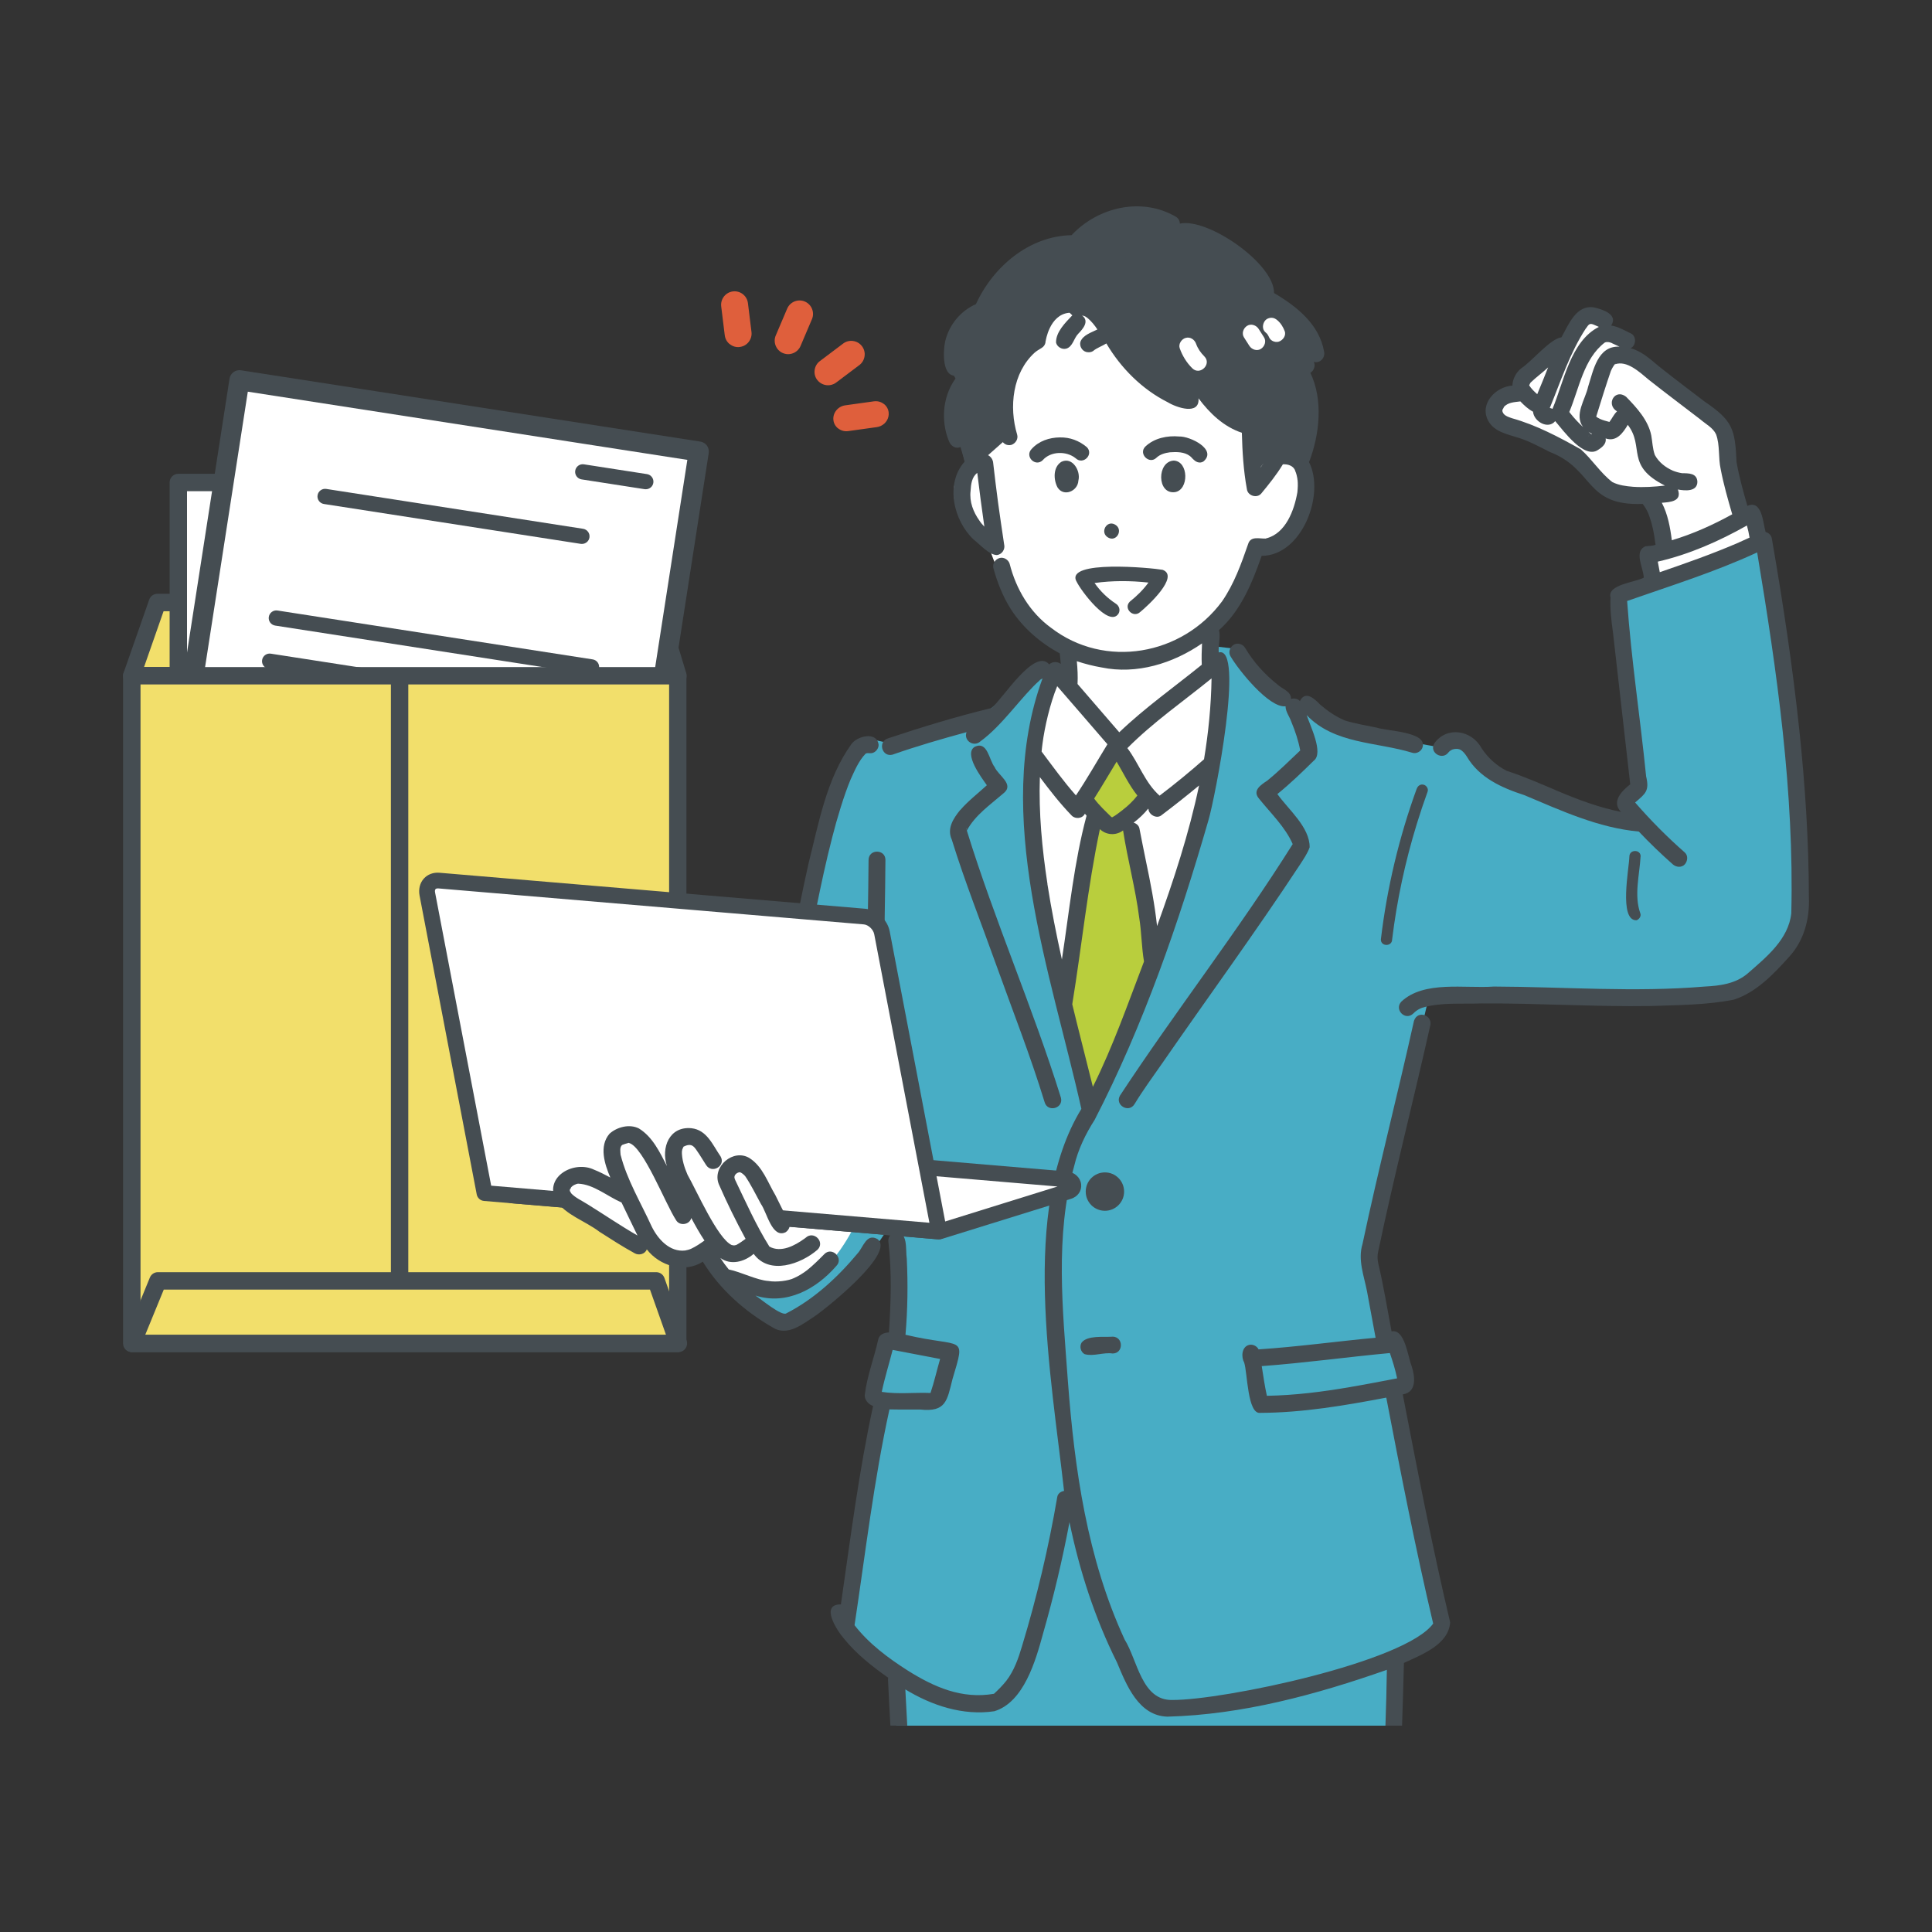 <?xml version="1.0" encoding="UTF-8"?>
<svg id="_レイヤー_1" data-name="レイヤー 1" xmlns="http://www.w3.org/2000/svg" viewBox="0 0 300 300">
  <rect x="0" y="0" width="300" height="300" fill="#333333" stroke="none"/>
  <defs>
    <style>
      .cls-1 {
        fill: #fff;
      }

      .cls-2 {
        fill: #454d52;
      }

      .cls-3 {
        fill: #48adc5;
      }

      .cls-4 {
        fill: #b9ce3d;
      }

      .cls-5 {
        fill: #f2df6b;
      }

      .cls-6 {
        fill: #df5f3c;
      }
    </style>
  </defs>
  <g>
    <g>
      <polygon class="cls-5" points="105.25 104.93 20.46 104.93 24.44 93.56 101.81 93.56 105.25 104.93"/>
      <path class="cls-2" d="M105.25,106.28H20.46c-.44,0-.85-.21-1.1-.57-.25-.36-.32-.82-.17-1.23l3.98-11.37c.19-.54.7-.91,1.28-.91h77.37c.6,0,1.12.39,1.3.96l3.44,11.37c.12.41.05.86-.21,1.2-.26.34-.66.55-1.09.55ZM22.37,103.57h81.05l-2.62-8.66H25.4l-3.03,8.66Z"/>
    </g>
    <g>
      <g>
        <rect class="cls-1" x="27.69" y="74.91" width="68.73" height="45.58"/>
        <path class="cls-2" d="M96.42,121.85H27.69c-.75,0-1.35-.61-1.35-1.35v-45.58c0-.75.61-1.35,1.35-1.35h68.73c.75,0,1.35.61,1.35,1.35v45.58c0,.75-.61,1.35-1.35,1.35ZM29.04,119.14h66.02v-42.87H29.04v42.87Z"/>
      </g>
      <g>
        <g>
          <rect class="cls-1" x="31.37" y="64.16" width="72.18" height="70.17" transform="translate(16.01 -9.17) rotate(8.82)"/>
          <path class="cls-2" d="M97.75,141.01c-.08,0-.16,0-.24-.02l-71.33-11.07c-.85-.13-1.43-.93-1.3-1.78l10.76-69.34c.06-.41.29-.78.62-1.02.33-.24.75-.35,1.16-.28l71.33,11.07c.85.13,1.43.93,1.3,1.78l-10.76,69.34c-.06.41-.29.78-.62,1.02-.27.2-.59.3-.92.3ZM28.2,127.08l68.25,10.59,10.28-66.26-68.25-10.59-10.28,66.26Z"/>
        </g>
        <g>
          <path class="cls-2" d="M90.36,84.46c-.06,0-.12,0-.18-.01l-39.88-6.19c-.65-.1-1.09-.71-.99-1.35.1-.65.71-1.09,1.35-.99l39.88,6.19c.65.1,1.09.71.99,1.35-.09.59-.6,1-1.17,1Z"/>
          <path class="cls-2" d="M100.28,75.97c-.06,0-.12,0-.18-.01l-9.79-1.52c-.65-.1-1.09-.71-.99-1.35.1-.65.71-1.09,1.35-.99l9.79,1.52c.65.1,1.09.71.99,1.35-.09.59-.6,1-1.17,1Z"/>
          <path class="cls-2" d="M91.85,104.74c-.06,0-.12,0-.18-.01l-48.94-7.59c-.65-.1-1.09-.71-.99-1.35.1-.65.71-1.09,1.35-.99l48.94,7.59c.65.1,1.09.71.99,1.35-.09.59-.6,1-1.17,1Z"/>
          <path class="cls-2" d="M90.81,111.44c-.06,0-.12,0-.18-.01l-48.94-7.59c-.65-.1-1.09-.71-.99-1.35.1-.65.71-1.09,1.35-.99l48.94,7.59c.65.1,1.09.71.99,1.35-.09.59-.6,1-1.17,1Z"/>
        </g>
      </g>
    </g>
    <g>
      <rect class="cls-5" x="20.46" y="104.93" width="84.79" height="103.68"/>
      <path class="cls-2" d="M105.25,209.96H20.46c-.75,0-1.35-.61-1.35-1.35v-103.68c0-.75.61-1.35,1.35-1.35h84.78c.75,0,1.35.61,1.35,1.35v103.68c0,.75-.61,1.35-1.35,1.35ZM21.82,207.25h82.08v-100.97H21.82v100.97Z"/>
    </g>
    <path class="cls-2" d="M62.05,208.83c-.75,0-1.35-.61-1.35-1.35v-101.64c0-.75.61-1.35,1.35-1.35s1.35.61,1.35,1.35v101.64c0,.75-.61,1.35-1.35,1.35Z"/>
    <g>
      <polygon class="cls-5" points="105.32 208.6 20.54 208.6 24.52 198.9 101.89 198.9 105.32 208.6"/>
      <path class="cls-2" d="M105.32,209.96H20.54c-.45,0-.87-.22-1.12-.6s-.3-.85-.13-1.27l3.98-9.71c.21-.51.7-.84,1.25-.84h77.37c.57,0,1.09.36,1.28.9l3.44,9.71c.15.41.08.87-.17,1.23-.25.36-.67.57-1.11.57ZM22.56,207.25h80.85l-2.48-7H25.43l-2.87,7Z"/>
    </g>
    <g>
      <path class="cls-6" d="M113.31,53.44h.02c.44.36.99.51,1.54.44h0c.22-.03.43-.09.63-.18.3-.14.56-.35.76-.61.34-.44.5-.99.43-1.54l-.55-4.48c-.14-1.14-1.18-1.96-2.33-1.82-1.14.14-1.96,1.18-1.82,2.33l.55,4.48c.07.55.34,1.04.77,1.38Z"/>
      <path class="cls-6" d="M137.99,64.05c-.05-.52-.31-.98-.72-1.31h-.02c-.43-.35-1-.5-1.56-.42l-4.45.62c-.54.08-1.03.35-1.37.77-.35.43-.52.96-.46,1.5.05.52.31.98.72,1.31h.02c.43.35,1,.5,1.56.42l4.45-.62c.21-.03.42-.09.61-.18.82-.38,1.31-1.22,1.22-2.08Z"/>
      <path class="cls-6" d="M126.9,58.99c.11.14.23.27.36.37.43.34.97.51,1.53.45h.04c.22-.03.43-.09.63-.18.13-.06.26-.14.37-.22l3.61-2.72c.45-.34.73-.83.81-1.38.08-.55-.06-1.1-.4-1.55-.34-.45-.82-.73-1.38-.81-.55-.08-1.1.06-1.55.4l-3.61,2.72c-.45.34-.73.82-.81,1.38-.08.55.06,1.1.4,1.55Z"/>
      <path class="cls-6" d="M120.46,52.09c-.22.51-.22,1.08-.01,1.6.14.34.35.63.63.85.15.12.31.22.49.29.34.14.71.2,1.07.15.22-.03.43-.09.63-.18.47-.22.84-.6,1.04-1.08l1.77-4.16c.22-.51.22-1.08.01-1.6h0c-.21-.52-.61-.92-1.12-1.14-1.06-.45-2.29.05-2.74,1.11l-1.77,4.16Z"/>
    </g>
  </g>
  <g>
    <polygon class="cls-3" points="216.38 267.96 216.69 257.91 215.2 227.53 139.15 229.83 139.15 267.62 139.18 267.96 216.38 267.96"/>
    <path class="cls-3" d="M165.54,103.1l-3.69.31-9.6,7.96-13.97,4.09-3.75-.86s-4.38,3.38-7.09,17.99c-2.7,14.61-18.18,46.73-20.46,50.75-2.54,4.48,5.45,18.3,14.89,21.87,1.11.42,11.29-6.71,15.7-14,0,0,2.22-.68,2.68-.63v17.26l-2.57-.02-2.07,8.35,2.24.68-6.47,35.36s11.59,15.71,24.34,11.8l3.75-5.61,6.6-26.09s3.05,13.07,7.61,22.54c4.55,9.47,6.33,10.68,13.57,9.52,7.24-1.16,25.19-3.24,33.41-9.36,0,0,3.8-1.08,2.45-7.2s-6.87-32.82-6.87-32.82l2.07-.63-1.81-6.88-1.42-.35-2.46-13.32,9.24-38.93s31.81.86,46.68-.31c4.22-.33,11.21-9.92,11.03-15.98-.57-18.48-4.7-46.3-6.14-54.13-.07-.4-21.98,8.17-21.98,8.17.08,4.65,2.39,20.11,2.94,28.65.08,1.18-1.69,1.73-1.61,2.62.16,1.85,1.67,4.09,1.61,3.93,0,0-15.27-4.75-23.22-7.66-.75-.27-2.88-6.57-6.73-3.97l-16.36-2.96-7.4-3.59-8.46-8.86-4.74-.56.7,2.98h1.38s-2.12,20.93-6.35,34.25c-4.81,15.14-10.73,29.17-10.73,29.17l-3.11,5.29s-9.14-34.88-9.14-45.22c0-10.34,2.05-20.67,3.04-21.43.98-.76,2.16.08,2.16.08l.12-2.26Z"/>
    <circle class="cls-2" cx="171.57" cy="185.03" r="2.98"/>
    <g>
      <path class="cls-1" d="M163.79,104.16s-4.23,5.15-3.86,15.69c.38,10.54,1.3,18.84,2.75,25.32,1.45,6.48,5.1,21.36,5.1,21.36l1.47,5.91,4.32-8.23s9.57-24.05,11.51-29.86c1.94-5.82,5.02-21.8,4.36-31.76l-15.95,12.75-9.7-11.17Z"/>
      <path class="cls-1" d="M132.33,191.02s-4.82,9.81-11.64,9.52-8.3-1.64-9.23-3.7c-.92-2.06,0-11.07,20.86-5.82Z"/>
      <path class="cls-1" d="M273.43,84.46c-.15-.25-1.05-4.44-1.12-4.34s-16.44,5.96-16.44,5.96l.9,4.46,16.66-6.08Z"/>
    </g>
    <polygon class="cls-4" points="173.11 116.07 168.01 124.1 170.22 126.99 165.44 153 168.85 170.79 172.1 167.46 179.34 148.81 175.17 126.91 178.11 123.68 173.11 116.07"/>
    <g>
      <path class="cls-1" d="M150.54,67.95l.48,3.42s-8.04,4.81,2.55,13.53c0,0,3.36,11.53,11.42,15.36l.15,6.46,7.65,8.63,14.58-11.6v-5.36s6.48-4.41,7.62-13.48c0,0,10.12.93,6.99-12.74,0,0-1.4-31.02-27.64-28.44-26.24,2.58-23.8,24.24-23.8,24.24Z"/>
      <path class="cls-1" d="M121.12,188.85l8.11.55s-1.29,4.8-8.11,5.3v-5.84Z"/>
      <path class="cls-1" d="M270.36,79.95l-2.08-8.66v-4.74l-14.68-10.93-1.02-3.22-2.86-.58-.57-2.07-2.6-1.38-3.17,5.1-7.25,5.4.6,2.2s-6.81-.5-4.74,3.09c2.07,3.6,9.01,3.07,12.26,6.4,3.24,3.33,4.35,7.16,11.83,6.36,0,0,2.35,5.02,2.39,8.68,0,0,9.04-1.29,11.91-5.65Z"/>
    </g>
    <path class="cls-1" d="M168.4,89.53s6.39-1.33,11.59,0c0,0-3.79,7.35-7.6,5-3.81-2.35-3.99-5-3.99-5Z"/>
    <path class="cls-2" d="M166.16,38.23s-3.88-1.48-8.29,2.88c-4.21,4.15-5.14,6.61-5.14,6.61,0,0-5.58,2.25-5.58,6.82,0,2.81,1.53,4.67,1.53,4.67l-1.28,4.42,2.38,7.91,2.77-.08,3.26-2.89s-1.35-6.55,1.78-12.89c1.44-2.91,4.78-2.71,4.78-2.71,0,0,.58-4.1,3.62-4.4,3.04-.3,5.07,1.93,5.07,1.93,0,0,4.77,12.45,14.92,10.85l7.35,5.17s.31,8.26.68,7.88c.38-.38,3.83-4.19,3.83-4.19l3.51,1.54s3.05-3.51.8-14.98c0,0,2.14.95,1.11-3.72-1.03-4.67-7.2-7.06-7.2-7.06,0,0-1.95-10.61-13.9-10.19,0,0-7.26-7.38-16,2.41Z"/>
  </g>
  <g>
    <path class="cls-2" d="M167.45,74.63c.4-1.5-.93-3.76-2.64-2.92-1.3.81-1.25,2.77-.59,3.99.96,1.5,3.15.57,3.23-1.07Z"/>
    <path class="cls-2" d="M182.27,71.52c-2.64.12-2.65,5.25.16,4.9,2.21-.32,2.17-4.79-.16-4.9Z"/>
    <path class="cls-2" d="M186.88,71.65c2.16-1.86-2.11-3.93-3.76-3.87-1.85-.17-3.89.24-5.27,1.56-1.13,1.11.61,2.85,1.73,1.73.56-.53,1.34-.74,2.09-.84,1.05-.07,2.22-.08,3.1.58.14.06.95,1.04.44.4.39.51,1.07.83,1.67.44ZM179.74,70.92s-.01.01,0,0h0Z"/>
    <path class="cls-2" d="M164.57,67.92c-1.64.02-3.27.56-4.39,1.81-1.1,1.15.59,2.84,1.73,1.73,1.23-1.42,3.7-1.46,5.12-.3,1.16,1.1,2.85-.6,1.73-1.73-1.21-1.01-2.61-1.54-4.19-1.51ZM163.05,70.62s.04-.02,0,0h0ZM165.3,70.4s.02,0,0,0h0Z"/>
    <path class="cls-2" d="M196.53,83.65s-.05.01-.14.04c.05,0,.09-.03.14-.04Z"/>
    <path class="cls-2" d="M201.39,74.45c-.02-.09-.06-.11.01.1,0-.03,0-.06-.01-.1Z"/>
    <path class="cls-2" d="M172.07,83.47c1.33.76,2.41-1.26,1.08-2.01-1.33-.76-2.41,1.26-1.08,2.01Z"/>
    <path class="cls-2" d="M160.38,51.79c-4.06,2.3-5.74,7.3-5.71,11.74.16,1.52.03,6.02,2.35,5.56.66-.21,1.13-.91.92-1.61-1.29-4.28-.71-9.61,2.73-12.73.32-.27.68-.49,1.04-.7,1.47-.87.17-3.1-1.32-2.26Z"/>
    <path class="cls-2" d="M167.15,90.26c.62,1.38,5.04,7.3,6.53,5.03.32-.55.11-1.22-.41-1.55-1.3-.85-2.41-1.93-3.31-3.21,2.77-.39,5.59-.37,8.37-.07-.8,1.11-1.77,2.06-2.89,2.96-1.05,1.04.53,2.62,1.61,1.61,1.13-.91,6.19-5.55,3.48-6.55-1.73-.31-15.11-1.58-13.39,1.79Z"/>
    <path class="cls-2" d="M137.88,260.61c.11,2.45.24,4.89.38,7.34h2.62c-.1-1.87-.21-3.75-.3-5.62,4.12,2.51,8.96,4.11,13.82,3.39,4.58-1.39,6.42-7.86,7.55-12.01,1.64-5.71,3.02-11.51,4.12-17.35,1.55,7.52,3.93,14.89,7.38,21.79,1.47,3.53,3.36,8.29,7.83,8.41,11.63-.3,23.14-3.43,34.07-7.27-.04,2.89-.12,5.78-.22,8.67h2.58c.11-3.25.21-6.5.29-9.74,2.75-1.29,6.92-2.82,7.18-6.3-2.78-11.73-5.08-23.57-7.36-35.4,2.24-.34,1.9-2.83,1.36-4.45-.57-1.41-1.04-5.77-3.1-5.33-.67-3.53-1.24-7.08-2.07-10.58-.13-.61-.15-1.24,0-1.85,2.45-11.68,5.43-23.25,8.04-34.89.59-1.73-1.91-2.69-2.49-.9-2.56,11.56-5.54,23.05-7.99,34.64-.76,2.47.23,4.94.7,7.37.44,2.4.88,4.79,1.33,7.19-6.06.57-12.1,1.41-18.17,1.81-.26-.54-.97-.86-1.53-.68-1.12.33-1.18,1.89-.7,2.74.51,1.58.5,8.06,2.5,7.8,6.59-.03,13.11-1.14,19.56-2.37,2.25,11.73,4.54,23.46,7.28,35.09-4.31,5.98-32.63,11.9-40.49,11.86-4.79.12-5.41-6.18-7.42-9.39-5.81-12.57-7.78-26.44-8.81-40.12-.8-11.12-2.04-22.5.98-33.41.61-2.58,1.76-4.95,3.18-7.17,7.6-14.74,13.08-30.62,17.67-46.53,1-3.36,5.67-27.15,1.59-26.04-.08-1.14.31-2.36.05-3.47,3.39-3.01,5.15-7.34,6.62-11.53,6.23,0,9.9-9.51,7.36-14.55,1.64-4.27,2.22-9.68.2-13.87.56-.32.84-1.15.53-1.7.98.29,1.82-.66,1.6-1.61-.75-4.21-4.19-6.97-7.77-9.08.08-4.53-10.25-11.72-14.62-10.78-.02-.43-.23-.84-.63-1.07-5.31-3.09-12.09-1.51-16.19,2.87-6.59.12-12.2,4.91-14.85,10.71-2.4,1.03-4.23,3.3-4.79,5.85-.33,1.55-.5,5.8,2,5.21-2.35,2.81-2.77,6.92-1.38,10.26.28.74,1.13,1.27,1.88.79.16.79.34,1.57.53,2.35-3.05,3.42-1.73,9.14,1.4,12.09.99.76,2.34,2.34,3.58,2.41.82-.06,1.36-.91,1.16-1.66-.29-1.95-.74-4.97-.93-6.4-.28-2.08-.53-4.16-.77-6.24-.06-.87-.91-1.61-1.78-1.2-.07-.02-.14-.04-.21-.05-.35-1.4-.64-2.8-.83-4.23-.06-1.31-.29-3.56-2.17-2.58,0-.14.02-.27.04-.41.23-1.71,1.14-3.39,2.53-4.47.61-.47,1.39-.9,2.16-1.09,1.64-.48.96-2.95-.7-2.53-1.38.39-2.65,1.12-3.69,2.1.15-1.01-.62-2.01-.36-3.08.43-4.71,5.92-6.52,9.81-4.66.63.26,1.47-.29,1.61-.92.34-2.33-4.02-2.4-5.59-2.39,1.84-3.44,5.3-6.01,9.05-7-1.11,1.49-4.05,8.4-.96,8.76.69-.03,1.34-.58,1.31-1.31-.12-4.73,3.41-8.95,7.4-11.12,3.03-1.62,6.76-1.39,9.71.29-.14.83.8,1.78,1.65,1.45.46-.21.97-.28,1.48-.22,3.62,1.01,7.25,3.37,9.61,6.31-1.42-.45-4.37-3-5.47-1.28-.3.57-.2,1.5.47,1.79,5.11,2.62,12.6,5.1,13.88,11.41-.21-.05-.44-.06-.67-.03-3.15.43-6.84-1.26-9.46-3.3,0,0-.16-.12-.17-.13-6.41-5.33-13.15-14.42-22.61-11.44-.65.23-1.14.91-.91,1.61.21.64.92,1.16,1.61.91,12.74-3.34,18.07,15.52,30.64,14.98-.23.31-.33.7-.21,1.11,1.06,3.47,1,7.22-.17,10.67-.3-.13-.62-.21-.94-.27.09-1.52-2.17-1.87-2.57-.41-.43,1.24-1.21,2.34-1.96,3.4-.16-1.57-.24-3.19-.29-4.8.73.05,1.47.01,2.23-.12,1.65-.45.96-2.93-.7-2.53-.6.1-1.21.09-1.8.02-.33-.57-1.11-.78-1.68-.44-2.01-.75-3.63-2.25-4.95-3.91-1.72-1.51-6.82-13.2-9.07-10.6-.5.54-.5,1.31,0,1.85,1.11,1.2,1.94,2.42,2.84,3.88,1.07,1.73,2.05,3.51,3.22,5.17-.67-.37-1.59-.12-2.31-.59-2.16-.91-5.66-3.53-7.48-5.95-1.43-1.91-2.5-4.06-3.99-5.93-2.77-3.89-8.07-1.95-5.26.35-1.07,1.13-2.58,2.6-2.53,4.25.17.67.94,1.12,1.61.92,1-.32,1.14-1.59,1.82-2.29.73-.75,1.8-1.96.62-2.84,0,0,.01,0,.02,0-.02,0-.03,0-.05-.02.13,0,.1.02.05.02.29.05.41.1.62.24.07.04.3.23.27.2.57.5,1.05,1.09,1.46,1.72-.93.47-2.22.85-2.63,1.89-.2.67.23,1.44.92,1.61.34.07.7.06,1.01-.13.62-.53,1.42-.77,2.09-1.2,2.25,3.82,5.56,7.14,9.55,9.14,1.33.81,4.97,2.08,4.76-.62,1.74,2.33,3.92,4.42,6.73,5.35.08,2.93.25,5.86.78,8.74.03.27.16.53.36.72.5.48,1.38.54,1.85,0,1.2-1.46,2.4-2.93,3.38-4.56.8-.05,1.67.23,1.94,1.05-.04-.07-.05-.09-.05-.08.22.45.31.95.39,1.44,0,0,0-.02,0-.02.07.65.04,1.31-.03,1.96h0c-.48,2.78-1.81,6.4-4.85,7.15.03,0-.14.04-.18.05.02,0,.03-.01.05-.02-.99.02-2.29-.42-2.67.86-1.06,3.07-2.18,6.18-4.03,8.87-6.19,8.4-18.23,10.57-26.6,4.1-3.27-2.38-5.4-6-6.39-9.89-.18-.66-.94-1.13-1.61-.91-.67.22-1.11.9-.91,1.61.61,2.19,1.45,4.35,2.67,6.27,1.86,2.93,4.59,5.27,7.62,6.92.06.55.12,1.09.16,1.64-.49-.41-1.34-.39-1.79.07-2.26-2.67-7.23,5.36-8.95,6.77-5.43,1.31-10.79,2.95-16.08,4.71-1.64.49-.95,2.97.7,2.53,3.77-1.32,7.63-2.44,11.49-3.49-.5,1.32,1.14,2.38,2.15,1.43,3.44-2.49,6.45-7.05,9.17-9.44.05-.11.34-.26.48-.34-7.77,21.17,1.32,45.78,6.03,66.85-9.55,15.62-4.64,41.65-2.69,59.32-.49.08-.96.4-1.05.92-1.34,7.84-3.17,15.59-5.48,23.2-.56,1.89-1.22,3.78-2.43,5.36-.58.73-1.24,1.39-1.92,2.02-5,.87-9.32-1.06-13.36-3.59-3.06-1.95-6.06-4.18-8.29-7.06,1.69-11.19,2.99-22.45,5.42-33.51,1.59.04,3.18.01,4.77.02,4.03.44,4.18-1.4,5.02-4.73,2.12-7.1,1.65-4.75-7.3-6.88.34-3.92.39-7.88.2-11.81-.22-1.39.28-4.44-1.93-4.07-.73.24-1.04.89-.91,1.61.53,4.61.37,9.29.07,13.91-.68.02-1.47.29-1.65,1.04-.64,2.91-1.76,5.73-2.11,8.7-.02.77.59,1.43,1.3,1.68-2.21,10.17-3.51,20.51-5,30.81-3.3-.05-.6,4.08.47,5.31,1.94,2.41,4.4,4.33,6.92,6.11ZM209.72,215.37c-4.36.75-8.6,1.29-13,1.37-.34-1.52-.55-3.07-.8-4.61,6.65-.49,13.26-1.41,19.9-2.03.44,1.29.85,2.59,1.12,3.93-2.41.46-4.81.93-7.23,1.34ZM150.71,76.23c.06-1.04.19-2.16,1.04-2.8.34,2.79.7,5.57,1.1,8.35-.28-.29-.54-.59-.76-.93-.96-1.34-1.58-2.94-1.38-4.62ZM179.67,143.82c-.37-3.42-1.03-6.8-1.74-10.17-.34-1.67-.68-3.34-1-5.01-.08-.44-.47-.77-.9-.9.83-.63,1.6-1.35,2.25-2.16.02.02.03.04.05.05.05.85,1.22,1.55,1.97,1,2-1.51,3.96-3.06,5.89-4.66-1.56,7.45-3.94,14.7-6.53,21.85ZM174.36,125.75c-.53.39-1.05.84-1.64,1.15-.02,0-.04.01-.05.01-.02-.01-.09-.05-.13-.08-.88-.87-1.89-1.8-2.64-2.83,1.2-1.88,2.32-3.82,3.49-5.73,1.05,1.77,1.93,3.64,3.22,5.26-.62.81-1.5,1.65-2.25,2.21ZM188.13,105.34c-.07,4.22-.48,8.41-1.17,12.56-2.22,1.96-4.54,3.86-6.9,5.65-2.27-2.01-3.21-5.01-5-7.38,3.99-4.02,8.68-7.26,13.07-10.83ZM171.06,103.64c5.44,1.13,11.09-.62,15.59-3.73-.05,1.1-.09,2.2-.04,3.31-4.28,3.47-8.82,6.67-12.81,10.49-2.16-2.5-4.32-5-6.48-7.5.06-1.19,0-2.36-.11-3.54,1.26.42,2.56.75,3.84.97ZM161.88,115.47c.33-2.55,1.16-6.19,2.28-8.92,2.61,2.99,5.2,6.02,7.8,9.02-1.63,2.65-3.15,5.36-4.89,7.94-1.93-2.18-3.55-4.44-5.33-6.81.04-.41.08-.82.14-1.23ZM162.65,137.27c-.84-5.49-1.37-11.04-1.18-16.6,1.55,2.07,3.14,4.11,4.94,5.97.57.59,1.69.48,2.05-.29.09.1.18.2.26.31-1.94,7.21-2.69,14.9-3.83,22.33-.86-3.88-1.64-7.79-2.25-11.72ZM167.13,158.51c-.21-.86-.42-1.71-.63-2.57,1.47-9,2.38-18.14,4.29-27.19.96.92,2.48,1.05,3.6.2.7,4.54,1.93,9.01,2.51,13.58.36,2.21.36,4.56.74,6.77-2.5,6.54-4.81,13.18-7.94,19.46-.85-3.42-1.72-6.83-2.57-10.24ZM138.61,209.61c2.46.47,4.91.94,7.37,1.41-.51,1.76-.91,3.55-1.49,5.28-2.52-.1-5.09.22-7.57-.17.46-2.2,1.14-4.35,1.69-6.52Z"/>
    <path class="cls-2" d="M217.01,214.36s0,0,0-.01c0,0,0,0,0,0,0,0,0,0,0,.01Z"/>
    <path class="cls-2" d="M217,214.37s-.02.05,0,0h0Z"/>
    <path class="cls-2" d="M216.99,214.26c-.06-.27-.02-.11,0,0h0Z"/>
    <path class="cls-2" d="M217.41,213.92s-.04,0-.09.02c.03-.02.06-.03.09-.02Z"/>
    <path class="cls-2" d="M149.17,55.5c.01.08,0,.1,0,0h0Z"/>
    <path class="cls-2" d="M149.17,54.17s0,0,0,0c0,.1-.02.14,0,0Z"/>
    <path class="cls-2" d="M152.75,49.53s0,0,.01,0c.12-.05.03-.01-.01,0Z"/>
    <path class="cls-2" d="M172.65,42.68s0,0,0,0h0Z"/>
    <path class="cls-2" d="M200.78,72.71c.14.15.04.05,0,0h0Z"/>
    <path class="cls-2" d="M159.9,94.4c.06.07.05.06,0,0h0Z"/>
    <path class="cls-2" d="M125.14,141.93c.65.15,1.47-.2,1.61-.91.75-3.67,1.53-7.34,2.47-10.97.73-2.9,1.87-6.65,2.85-8.99.64-1.4,1.26-2.9,2.33-4.02.21-.14.48-.08.72-.08.68.06,1.34-.64,1.31-1.31-.25-2.13-3.33-1.38-4.23-.1-3.88,5.42-5.07,12.27-6.67,18.61-.46,2.05-.89,4.1-1.31,6.16-.14.67.19,1.45.91,1.61ZM134.65,116.95s0,0,0,0c.13-.04.09,0,0,0Z"/>
    <path class="cls-2" d="M137.49,133.52c-.01-1.69-2.59-1.72-2.62,0-.06,11.6-.8,23.42,1.6,34.84.47,1.63,2.95.97,2.53-.7-2.31-11.2-1.56-22.78-1.51-34.15Z"/>
    <path class="cls-2" d="M149.11,125.76c-1.07,1.31-2.11,2.89-1.32,4.61,2.03,6.55,4.57,12.94,6.88,19.4,2.55,7.11,5.33,14.15,7.54,21.38.47,1.63,2.96.97,2.53-.7-4.36-14-10.29-27.48-14.61-41.48,1.28-2.4,3.64-4.01,5.66-5.76,1.82-1.41-.78-2.77-1.35-4.11-.88-1.12-1.08-4.08-3.08-3.14-1.77,1.08,1.05,4.79,1.88,5.97-1.38,1.27-2.89,2.42-4.12,3.84ZM150.11,128.86s-.01-.09-.02-.09c-.06-.2.05-.27.02.09Z"/>
    <path class="cls-2" d="M205.05,109.46c-.87-.89-2.32-2.33-3.2-.61-.34-.35-.93-.48-1.39-.31.08-1.17-1.34-1.55-2.06-2.22-2.01-1.59-3.75-3.51-5.06-5.72-.35-.59-1.19-.86-1.79-.47-.59.38-.85,1.16-.47,1.79,1.23,2.12,6.01,8.07,8.54,7.75,0,.86.63,1.61.9,2.42.6,1.43,1.09,2.91,1.38,4.44-1.69,1.59-3.33,3.24-5.14,4.7-.98.65-2.33,1.52-1.27,2.77,1.81,2.26,4.09,4.42,5.24,7.07-8.39,13.37-18.15,25.86-26.82,39.05-.84,1.46,1.36,2.79,2.26,1.32,1.31-2.16,2.82-4.21,4.26-6.28,7.13-10.31,14.54-20.43,21.43-30.9.55-.86,1.16-1.72,1.5-2.69.04-3.12-3.29-5.85-5.01-8.27,1.99-1.61,3.83-3.39,5.65-5.18,1.59-1.18-.6-5.5-1.1-7.08,4.31,4.53,10.84,4.14,16.4,5.85.65.22,1.46-.25,1.61-.91.66-2.38-5.58-2.45-7.16-3-1.74-.37-3.52-.63-5.21-1.2.21.06.26.07.23.06-1.35-.56-2.62-1.44-3.73-2.39Z"/>
    <path class="cls-2" d="M156.2,261.04c-.09.1-.09.11-.07.09.02-.03.05-.06.07-.09Z"/>
    <path class="cls-2" d="M172.77,207.56c-1.39.1-3.91-.25-4.82.92-.36.59-.15,1.46.47,1.79,1.38.4,2.91-.32,4.35-.1,1.71-.01,1.71-2.58,0-2.62Z"/>
    <path class="cls-2" d="M219.99,122.46c-2.75,7.56-4.62,15.43-5.57,23.42-.02,1.12,1.74,1.14,1.75,0,.74-6.08,2.03-12.09,3.83-17.94.52-1.69,1.08-3.36,1.68-5.02.16-.44-.18-.96-.61-1.07-.49-.13-.91.16-1.07.61Z"/>
    <path class="cls-2" d="M279.39,113.3c-1.04-9.9-2.54-19.75-4.24-29.56-.04-.55-.45-1-.99-1.13-.41-1.45-.54-5.06-2.83-4.06-.64-2.25-1.28-4.5-1.68-6.81-.23-5.16-.61-6.43-4.98-9.4-2.37-1.82-4.77-3.61-7.11-5.48-1.34-1.12-2.64-2.33-4.37-2.79.87-.37.96-1.87.06-2.29-.98-.46-1.99-1.08-3.07-1.23,1.14-1.72-1.35-2.52-2.65-2.81-2.77-.47-3.97,2.67-5.07,4.64-1.73.2-4.57,3.72-6.27,4.83-.77.63-1.33,1.65-1.34,2.66-2.61.18-5.16,2.82-3.77,5.45.94,1.76,3.05,2.12,4.78,2.68,1.65.52,3.23,1.4,4.8,2.18,6.98,2.72,5.34,8.4,14.42,8.07.34.45.64.94.86,1.46.62,1.55.93,3.24,1.13,4.89-.51.18-1.03.16-1.54.22-1.92.78-.31,3.39-.29,4.88-1.32.72-5.72,1.07-5.16,3.07-.09,1.8.13,3.64.38,5.43.89,7.86,1.79,15.72,2.68,23.58-1.3,1.04-2.97,2.68-1.44,4.29-3.37-.67-6.63-1.89-9.77-3.22-2.62-1.11-5.22-2.27-7.93-3.14-1.6-.78-3-2.08-3.97-3.57-1.53-2.78-5.37-3.42-7.31-.72-.87,1.47,1.34,2.76,2.26,1.32-.16.2.04-.02.11-.09.11-.1.25-.16.37-.23,0,0,0,0-.02,0,.04-.02.11-.05.12-.04.22-.08.53-.11.77-.09.01,0,.35.06.41.12-.01,0-.03-.02-.06-.04.47.24.79.65,1.07,1.08,1.94,3.33,5.44,4.88,8.95,6.02,5.74,2.41,11.49,5.08,17.77,5.65,1.69,1.78,3.45,3.48,5.29,5.1.51.45,1.35.54,1.85,0,.45-.5.55-1.37,0-1.85-2.76-2.42-5.3-4.99-7.71-7.76,1.61-1.38,2.25-1.8,1.71-4.05-.91-9.08-2.31-18.14-2.95-27.24,6.77-2.37,13.65-4.51,20.19-7.54,3.09,18.55,5.76,37.23,5.3,56.04-.44,4.04-3.86,6.79-6.73,9.3-1.88,1.64-4.33,1.95-6.72,2.07-10.89.92-21.82.04-32.72,0-4.53.33-10.85-.97-14.38,2.34-1.16,1.22.6,3.05,1.85,1.85.3-.32.66-.57,1.05-.76,0,0,.32-.14.33-.14,2.94-.87,6.09-.55,9.12-.67,8.81-.05,17.61.54,26.42.4,4.29-.15,8.66-.15,12.88-.99,3.51-1.15,6.17-3.99,8.59-6.67,2.3-2.52,3.19-5.91,3.04-9.27-.01-8.69-.58-17.37-1.49-26ZM238.35,124.16s0,0,.01,0c-.05-.02-.12-.05-.01,0ZM253.56,124.97s-.02.02-.03.03c.01-.01.02-.03.04-.04,0,0,0,0,0,0ZM253.65,124.32s-.06-.07-.06-.08c.01-.01.04.03.06.08ZM269.1,79.63v-.03s0,0,0,0c0,.01,0,.02,0,.03ZM252.99,56.76s-.11-.05,0,0c0,0,0,0,0,0ZM250.3,53.29c.39.18.78.36,1.17.54-3.41-.16-4.05,3.7-4.87,6.22-.43,2-2.21,4.36-.78,6.26-.73-.67-1.41-1.4-2.02-2.18.06.08-.04-.05-.12-.16,1.54-3.67,2.23-8.28,5.51-10.78.38-.16.76-.06,1.12.09ZM250.88,56.52s-.02.02-.04.02c.02-.01.04-.02.04-.02ZM250.79,56.56s-.02,0-.03,0c.04-.05.08-.08.11-.07,0,0-.04.03-.07.06ZM247.45,67.66c.13.03.08.06,0,0h0ZM247.11,67.42s0,0-.01,0c0,0,0,0,0,0,0,0,0,0,0,0-.04-.03-.07-.05-.11-.08.2.16-.27-.22-.34-.29.17.11.35.21.54.29-.03.02-.05.05-.08.08ZM246.74,67.66c-.12.08-.17.1-.02,0h.02ZM247.86,64.71s0,0,0,0c.03.04.02.03,0,0ZM247.82,64.66s0-.03,0,0c0,0,0,0,0,0ZM247.88,54.36s-.07.08,0,0h0ZM248.74,53.46s-.14.09,0,0h0ZM246.79,50.35s-.02.01,0,0h0ZM246.27,50.99c.44-.64.56-.88,1.34-.52-.03-.01-.13-.06,0,0,.22.09.44.2.66.29-4.41,2.24-5.43,8.51-7.2,12.73-.13-.07-.27-.11-.42-.14,1.71-4.17,3.11-8.54,5.61-12.37ZM237.71,59.37c.85-.82,1.82-1.51,2.68-2.32-.56,1.4-1.11,2.81-1.69,4.16-.46-.41-.92-.85-1.25-1.37.05-.16.16-.33.25-.48ZM233.42,64.15s-.04-.06,0,0h0ZM233.69,64.44c-.08-.05-.04-.03,0,0h0ZM253.61,75.59c-1.1-.09-2.25-.23-3.24-.73-1.88-1.44-3.15-3.54-4.91-5.09-3.4-1.91-6.91-3.77-10.69-4.83-.61-.21-1.44-.46-1.49-1.21,0,0,0,.02,0,.03,0-.03.04-.16.03-.1.01-.06.03-.11.05-.17,0,.07.19-.28.14-.26.62-.77,1.68-.78,2.58-.9.58.61,1.22,1.2,1.97,1.6.12,1.52,2.34,2.81,3.44,1.46,1.28,1.49,4.52,6,6.68,4.45.61-.38,1.31-.95,1.15-1.76,1.67.58,2.7-.85,3.44-2.11,2.66,3.45-.43,6.32,5.77,9.43-1.63.19-3.29.3-4.93.19ZM257.02,84.2s0-.04,0,0h0ZM258.04,78.07c1.32-.1,3.18-.21,2.5-2.06,1.1.2,3,.38,3.03-1.19-.06-1.36-1.34-1.33-2.38-1.34,0,0,0,0,.01,0-.52-.08-1.02-.22-1.51-.42.02,0,.03.01.04.01-1.12-.49-2.15-1.3-2.75-2.39-.01-.02-.04-.1-.06-.13.01.02.02.04.03.06-.34-.96-.36-1.99-.54-2.99-.47-2.37-2.28-4.34-3.92-6.02-1.71-1.32-3.19,1.18-1.4,2.28-.49.45-.77,1.11-1.18,1.64-.46-.12-1.05-.28-1.44-.46-.12-.06-.24-.12-.36-.19-.01,0-.19-.12-.25-.18.68-2.23,1.65-5.28,2.28-7.1.13-.31.31-.6.49-.89-.14.24,0,0,.11-.13,0,0,.02,0,.03,0,1.86-.65,3.8,1.19,5.24,2.39,2.64,2.09,5.34,4.1,8,6.15,0,0,0,0,0,0,.85.74,1.97,1.29,2.46,2.33.63,1.73.32,3.64.72,5.42.45,2.37,1.12,4.69,1.79,7-2.98,1.64-6.11,3.06-9.38,4.03-.25-1.99-.63-4.07-1.56-5.83ZM270,84.24c-4.01,1.74-8.14,3.19-12.27,4.61-.1-.55-.21-1.09-.31-1.64,4.88-1.12,9.49-3.16,13.84-5.61.17.62.31,1.25.41,1.88-.55.26-1.1.51-1.66.75ZM222.54,156.09s.08,0,0,0h0Z"/>
    <path class="cls-2" d="M264.1,65.19s-.06-.05-.09-.07c.1.08.15.12.09.07Z"/>
    <path class="cls-2" d="M256.96,70.62s.02.05.03.07c0,0,0-.02-.03-.07Z"/>
    <path class="cls-2" d="M261.2,73.47s.05,0,.07,0c.05,0,.06,0-.07,0Z"/>
    <path class="cls-2" d="M259.74,73.07c.05.02.1.04,0,0h0Z"/>
    <path class="cls-2" d="M233.29,63.72s0,0,0,0c0-.03.02-.06.02-.07,0,.02-.01.05-.02.07Z"/>
    <path class="cls-2" d="M225.46,116.43c.09-.02.11-.03.11-.04-.04.01-.07.02-.11.04Z"/>
    <path class="cls-2" d="M226.75,116.43s.03.02,0,0h0Z"/>
    <path class="cls-2" d="M254.76,132.99c.02-1.12-1.74-1.13-1.75,0-.04,1.84-1.67,9.95,1.09,9.91.41-.11.79-.64.61-1.07-1-2.79-.13-5.94.04-8.83Z"/>
  </g>
  <g>
    <path class="cls-1" d="M187,55.33c-.56-.56-1.01-1.21-1.27-1.94-.24-.67-.9-1.12-1.62-.92-.65.18-1.16.95-.92,1.62.42,1.17,1.06,2.22,1.95,3.1,1.21,1.19,3.07-.67,1.86-1.86Z"/>
    <path class="cls-1" d="M196.27,52.37c-.28-.43-.56-.87-.83-1.3-.37-.58-1.19-.87-1.8-.47-.58.37-.87,1.18-.47,1.8.28.43.56.87.83,1.3.37.58,1.19.87,1.8.47.58-.37.87-1.18.47-1.8Z"/>
    <path class="cls-1" d="M199.5,51.45c-.25-.66-.61-1.26-1.15-1.72-.27-.23-.56-.39-.93-.39-.32,0-.71.14-.93.39-.45.49-.56,1.39,0,1.86.08.06.15.13.22.2.03.03.06.06.08.09.05.07.09.14.13.21.02.04.04.09.07.13,0,0,0,0,0,0,.12.29.28.54.57.7.28.17.7.23,1.01.13.62-.2,1.18-.93.92-1.62Z"/>
  </g>
  <g>
    <g>
      <path class="cls-1" d="M145.57,191.2l-65.93-5.58c-1.22-.1-1.49-1.5-.36-1.85l19.86-6.17c.16-.05.34-.07.52-.05l65.93,5.58c1.22.1,1.49,1.5.36,1.85l-19.86,6.17c-.16.05-.34.07-.52.05Z"/>
      <path class="cls-2" d="M145.69,192.43c-.07,0-.15,0-.23,0l-65.93-5.58c-1.17-.1-2.07-.92-2.19-1.99-.11-1.02.52-1.92,1.57-2.25l19.86-6.17c.32-.1.65-.13.99-.11l65.93,5.58c1.17.1,2.07.92,2.19,1.99.11,1.02-.52,1.92-1.57,2.25l-19.86,6.17c-.25.08-.5.12-.76.12ZM81.02,184.52l64.65,5.47s.01,0,.02,0c.02,0,.03,0,.04,0l18.48-5.75-64.65-5.47s-.05,0-.05,0l-18.48,5.75ZM165.55,184.36h0Z"/>
    </g>
    <g>
      <path class="cls-1" d="M145.82,191.23l-70.58-5.97s0,0,0,0l-8.88-46.43c-.24-1.26.56-2.19,1.79-2.08l66.1,5.59c1.25.11,2.47,1.23,2.71,2.51l8.87,46.38s0,0,0,0Z"/>
      <path class="cls-2" d="M145.82,192.45s-.06,0-.1,0c0,0,0,0,0,0l-70.58-5.97c-.55-.05-1-.46-1.11-.99l-8.88-46.43c-.19-.99.05-1.95.66-2.63.59-.66,1.48-.99,2.43-.91l66.1,5.59c1.79.15,3.46,1.69,3.81,3.5l8.87,46.38c.07.37-.04.77-.29,1.05-.23.26-.57.41-.92.41ZM76.26,184.11l68.06,5.76-8.57-44.8c-.14-.74-.91-1.47-1.61-1.53l-66.1-5.59c-.11,0-.3,0-.41.11-.09.1-.12.3-.07.53l8.71,45.52Z"/>
    </g>
  </g>
  <g>
    <path class="cls-1" d="M123.02,191.87l-6.11-10.78s-2.86-1.61-4.2.96l-4.08-5.15s-4.02-1.61-4.42,2.33l.72,5.78-5.15-8.11s-5.02-2.49-4.76,2.49l2.12,5.62-6.92-2.54s-5.87-.02-2.65,3.76l11.64,7.24.9-.78s5.24,6.41,10.34.78c0,0,2.47,2.82,6.84,0,0,0,1.05,2.59,5.4,1.49l.33-3.1Z"/>
    <g>
      <path class="cls-2" d="M97.66,177.48s-.08,0-.12,0c.04.01.09,0,.12,0Z"/>
      <path class="cls-2" d="M96.36,179.24s0,.06.01.1c0-.07-.01-.1-.01-.1Z"/>
      <path class="cls-2" d="M136.15,192.35c-1.61-.82-2.12,1.32-2.95,2.24-3.07,3.69-6.78,7.14-11.09,9.34-.7.52-3.99-2.23-4.81-2.76,4.82,1.54,9.44-.99,12.56-4.59,1.2-1.19-.66-3.06-1.85-1.85-.85.86-1.74,1.75-2.68,2.5-.63.48-1.31.91-2.04,1.23-.83.42-2.73.67-3.97.45-1.81-.12-4.19-1.38-6.16-1.79-.47-.57-.9-1.17-1.3-1.78,1.61,1.17,3.72.61,5.17-.64,2.42,3.35,7.33,1.6,9.92-.65,1.21-1.2-.6-3.02-1.85-1.85,0,0-.15.12-.16.12-1.52,1.1-3.66,2.25-5.47,1.25-2.04-3.26-3.64-6.86-5.31-10.34,0,0-.07-.17-.07-.18-.22-.53.3-1,.81-1.03.32.12.58.36.81.61.92,1.35,1.66,2.89,2.45,4.33.92,1.27,1.72,5.41,3.83,4.38.59-.38.85-1.17.47-1.79-.78-1.28-1.39-2.65-2.07-3.98-1.19-1.99-1.96-4.42-3.99-5.73-2.51-1.56-5.86,1.3-4.79,4.03,1.26,2.89,2.66,5.73,4.16,8.5-.45.34-.95.68-1.44.95-.11.01-.24.07-.36.07-.02,0-.34-.05-.36-.06-2.2-1.03-5.43-8.42-6.85-10.91-.5-1.15-.91-2.42-.88-3.71,0,.33.02-.07.05-.18.04-.15.15-.34.21-.48.49-.24,1.1-.43,1.55-.01.36.25,1.41,2.03,1.94,2.85.9,1.45,3.11.16,2.26-1.32-1.22-1.76-2.11-4.12-4.54-4.38-3.43-.32-4.73,3.02-3.79,5.88-1.11-2.15-2.22-4.53-4.35-5.84-1.44-.74-3.4-.24-4.56.81-1.67,1.92-.77,4.73.12,6.81-.83-.44-1.66-.88-2.53-1.22-3.08-1.48-7.72,1.02-5.98,4.7,1.58,2.36,4.61,3.25,6.82,4.94,1.8,1.15,3.61,2.32,5.49,3.35.64.36,1.61.12,1.86-.62,1.99,2.58,5.84,3.75,8.7,1.92,2.63,4.28,6.49,7.7,10.82,10.19,2.31,1.5,4.73-.54,6.65-1.79,1.85-1.27,12.69-9.95,9.58-11.96ZM119.78,193.76c.08.03.05.02,0,0h0ZM115.01,182.03s-.01,0-.03,0c.01,0,.03,0,.03,0ZM114.32,182.19s-.13.06-.12.05c.03-.02.07-.04.12-.05ZM114.01,182.86s0,.06,0,0h0ZM107.18,177.78s-.05,0-.1-.01c.02,0,.05,0,.1.01ZM99.26,178.82s.02.03,0,0h0ZM96.48,177.86s0,0,0,0h0s0,0,0,0h0ZM96.47,177.91s0,.03-.02.05c0-.02,0-.03.01-.05,0,0,0,0,0,0ZM96.61,177.77s-.02.03-.05.05c.03-.03.05-.05.05-.05ZM96.44,177.99s-.02.04-.02.04c0,0,0-.02.02-.04ZM91.18,186.97c-.86-.56-1.86-.97-2.55-1.74.12.12-.19-.43-.08-.12-.02-.07-.04-.15-.07-.22.01.02.01-.03,0-.13.03-.07.04-.14.07-.21-.11.32.18-.2.09-.12.23-.35.87-.63,1.15-.63,2.4.1,4.54,1.98,6.72,2.92.84,1.7,1.63,3.43,2.48,5.13-2.66-1.53-5.2-3.27-7.8-4.88ZM107.33,193.9c-.31.14-.62.22-.95.28-2.39.27-4.22-1.76-5.19-3.74-1.67-3.66-3.84-7.24-4.82-11.11,0,.02,0,.04,0,.07-.02-.51-.2-1.25.24-1.61.25-.1.64-.24.93-.3,0,0-.02,0-.02-.01.02.02.23-.05.14,0,2.23.54,5.68,9.49,7.3,11.95.52.99,2.13.78,2.38-.3.64,1.19,1.3,2.38,2.05,3.5-.66.47-1.33.93-2.06,1.27ZM117.41,201.27s.03.03,0,0h0ZM121.55,204.02s0,0,0,0h0ZM122.09,203.94c-.06.03-.03.01,0,0h0Z"/>
    </g>
  </g>
</svg>